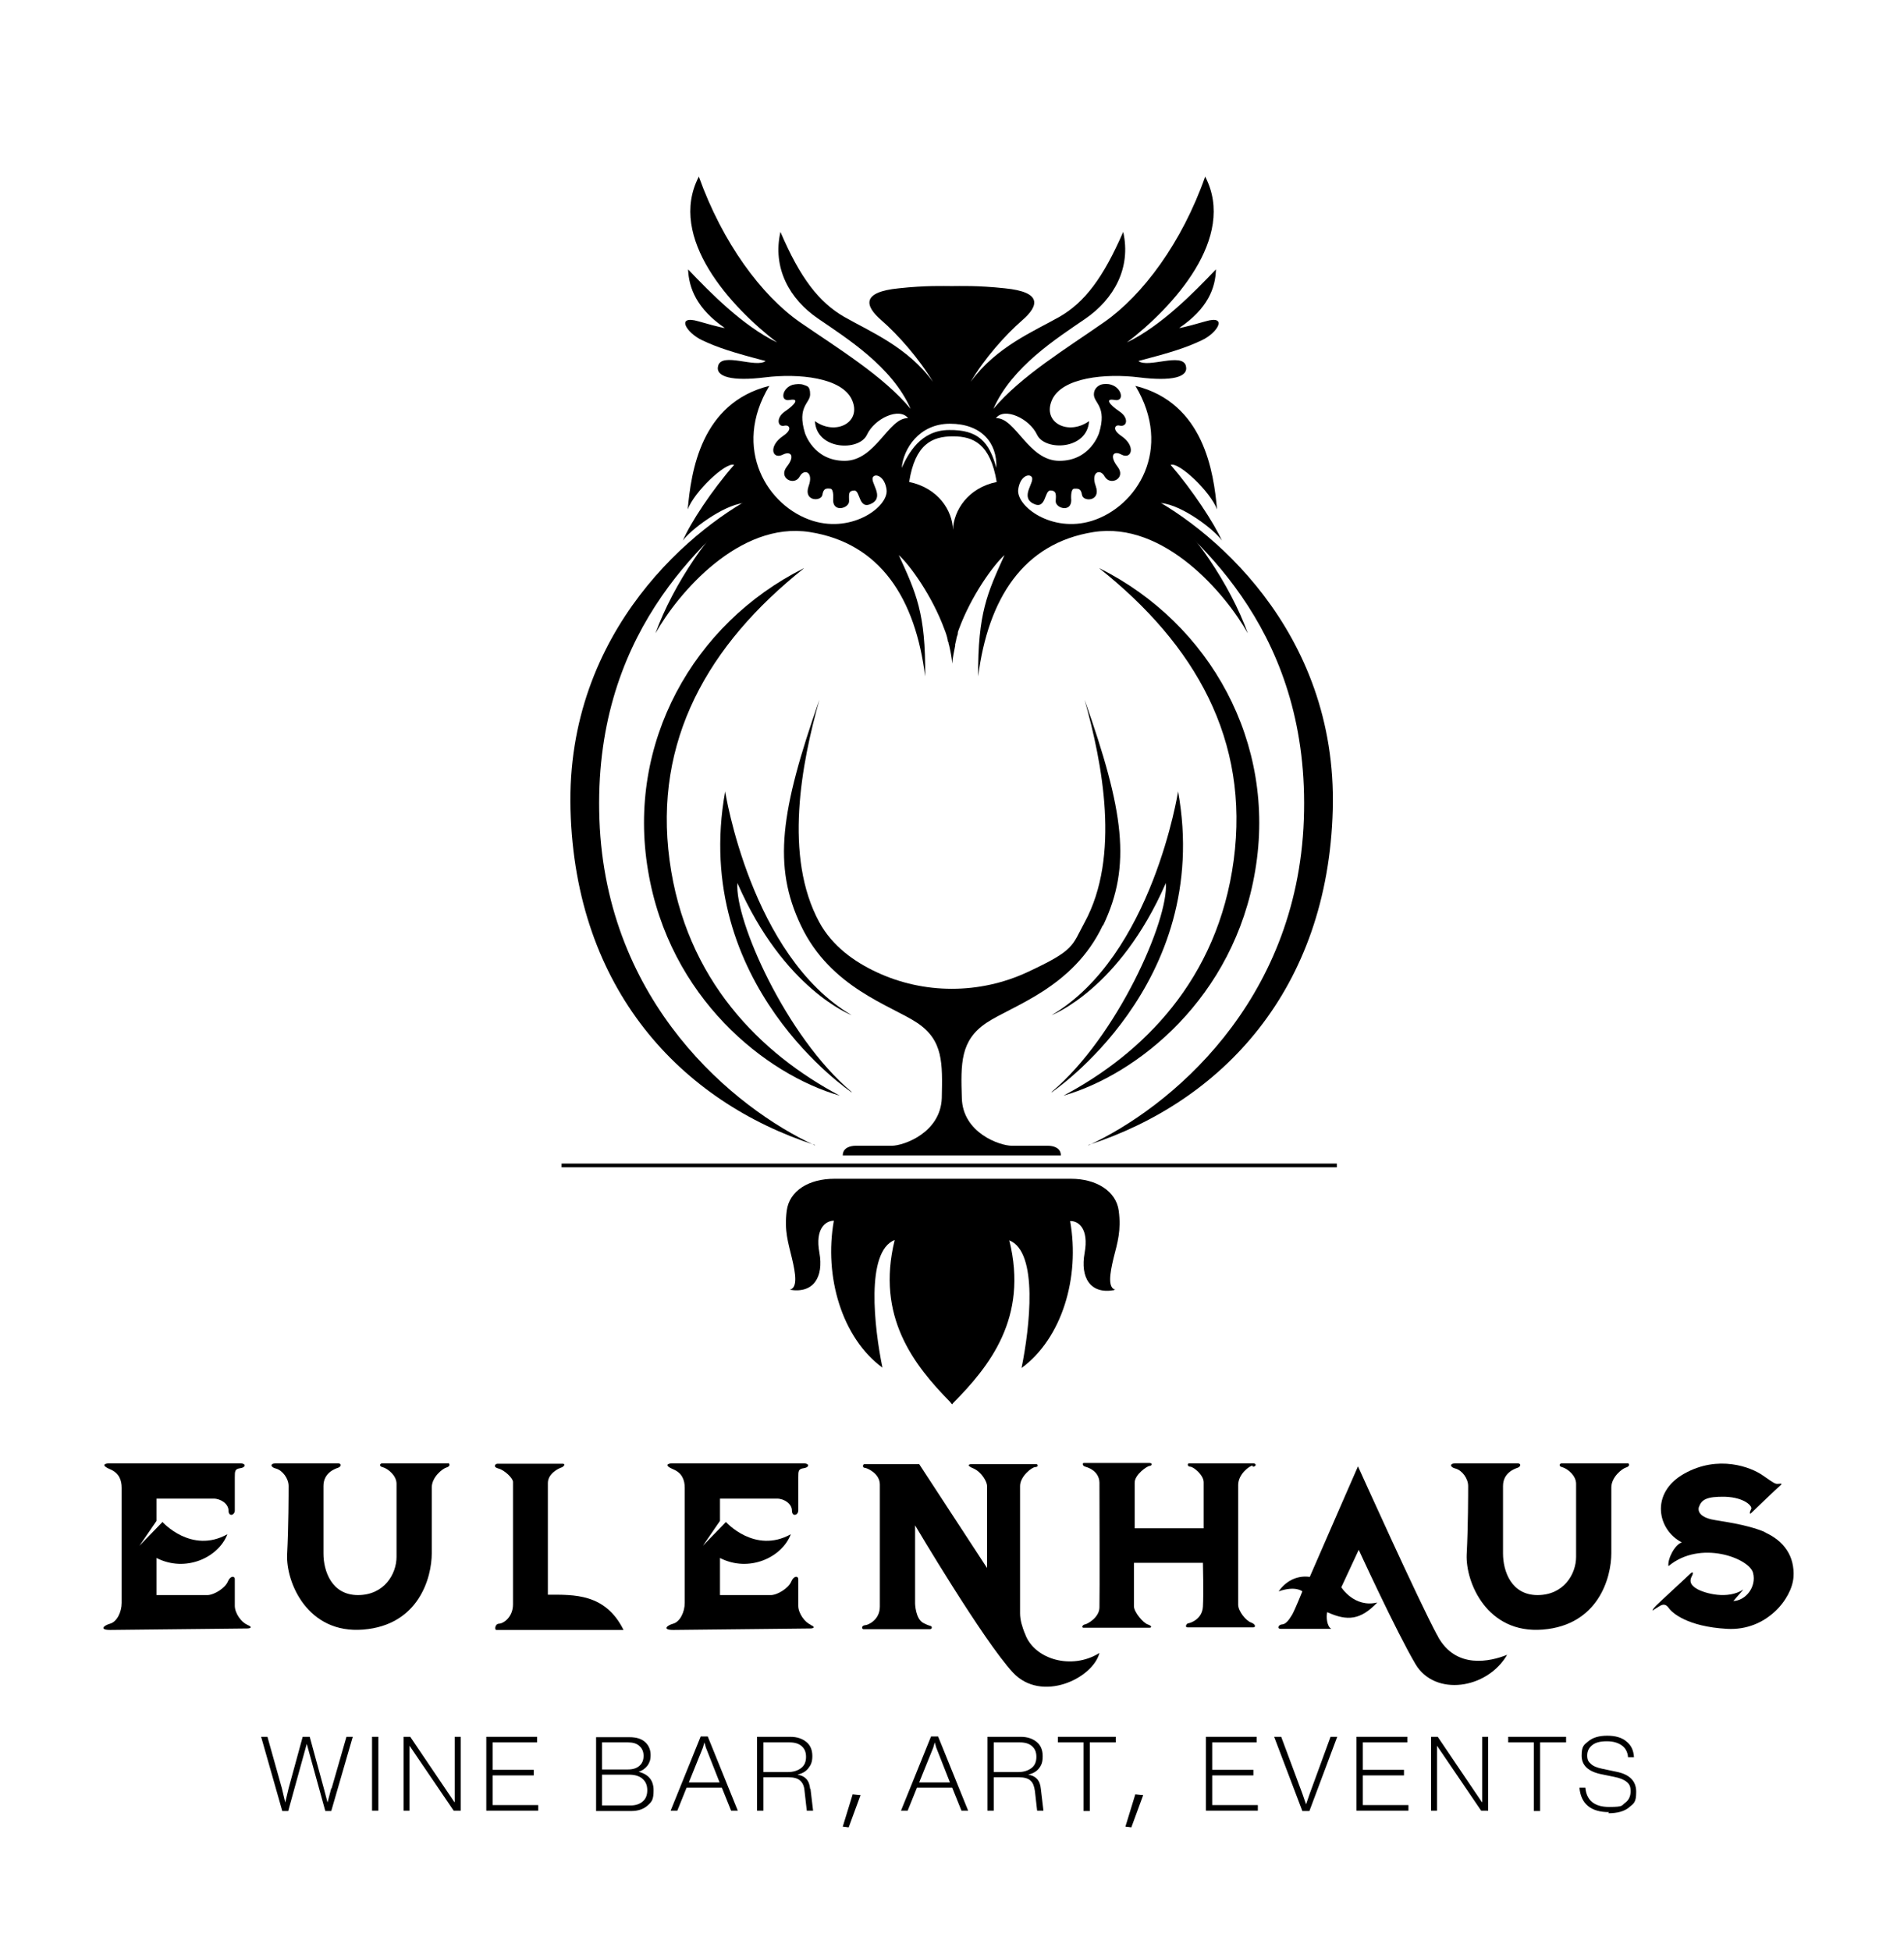 <?xml version="1.0" encoding="UTF-8"?>
<svg id="Ebene_1" data-name="Ebene 1" xmlns="http://www.w3.org/2000/svg" version="1.1" viewBox="0 0 513.3 525.9">
  <defs>
    <style>
      .cls-1 {
        fill: #000;
        stroke-width: 0px;
      }

      .cls-2 {
        display: none;
      }
    </style>
  </defs>
  <g id="Layer_1" data-name="Layer 1" class="cls-2">
    <g>
      <g>
        <path class="cls-1" d="M229.6,294.4s-43.5-29-34.1-81.1c0,0,6.9,44.3,34.1,60.3,0,0-18.3-6.9-30.8-35.6-.8,9.9,13.1,41.4,30.8,56.3h0Z"/>
        <path class="cls-1" d="M216.6,153.2c-29.7,14.9-47.7,47-41.9,81.4,5.7,34.4,31.8,55,51.7,60.7-21.3-11.3-41.6-31.2-45.9-63.5-4.3-32.1,10.3-58,36.2-78.6h0Z"/>
        <path class="cls-1" d="M219.7,308.6c-36.1-11.7-64.6-41.9-65.9-90.4-1.3-48.5,33.8-77,52-85.7-17,13.8-46,38.9-44.2,88.4s36.4,77.8,58.1,87.8h0Z"/>
        <path class="cls-1" d="M297.3,249.4c-8,16.9-24.4,21.6-31.4,26.3s-6.9,10.9-6.6,20.2c.2,9.4,10.2,12.9,13.5,12.9h9.7c1.4,0,3.5.5,3.5,2.6h-58.8c0-2.1,2.1-2.6,3.5-2.6h9.7c3.2,0,13.2-3.5,13.5-12.9.2-9.4.4-15.5-6.6-20.2s-23.4-9.4-31.4-26.3c-7.6-16-5.5-30.8,5-60.8-4.8,17.1-9.7,42.2,0,60,3.5,6.4,9.4,10.6,15.4,13.4,12.8,6,27.8,6,40.7,0s11.9-7,15.4-13.4c9.7-17.8,4.8-42.9,0-60,10.6,30,12.7,44.7,5,60.8h0Z"/>
        <path class="cls-1" d="M313.1,135.6c5.6.5,14.5,7.3,16.3,10.1-2-4.6-8-13.7-13.8-20.4,2.2-.9,10.8,7.3,12.5,12-.9-10-3.5-28.7-22-33.3,10.2,17,.5,32.6-11.8,36.4-10.8,3.3-20.4-4-19.8-8.5.5-3.6,2.9-4.3,3.6-3.4,1.1,1.3-3.2,5.3.4,7.2s3-3.6,4.7-3.5c1.7,0,1.5,1.3,1.4,2.9,0,1.9,4.2,3.1,4.2-.3,0,0-.3-3,.8-3.1,1.1,0,1.8-.1,2.1,1.7.3,1.9,5.2,1.8,3.7-2.4-1.4-3.8,1.2-4.8,2.4-2.6,1.5,2.7,5.9.5,3.5-2.6s-1-4.4,1-3.3c2.8,1.5,4-2.3,0-5-2.8-1.9-1.5-3.1-.5-2.8,2.1.5,2.6-2.1,0-3.8-2.8-1.9-4-3.6-1.3-3.1s2-3.2-.9-4.1c-.9-.3-2-.3-2.9,0-.9.4-1.8,1.2-1.8,2.6,0,2.4,3.6,3.2,1.4,10.4,0,0-2.3,7.5-10.7,7.5s-11.8-11.7-17.1-11.5c2.2-3,9,0,11.1,4.5,2.1,4.4,13.5,4.1,14-3.7-5.6,4-12.7.4-10-5.7s14.5-7.2,23.4-6.1,13.5,0,12.7-3.1c-1-3.7-10.2.7-12.8-1.3,8.8-2.3,12.9-3.6,17.1-5.6,4.3-2,7.1-6.9,1-5.1-6.2,1.8-7.1,1.8-7.1,1.8,7.7-5.2,9.8-10.8,9.9-15.8-5.9,6.2-14.7,15.2-24,19.7,12.3-9.4,29.7-28.2,21.1-44.7-6.3,17.9-16.9,32-27.2,39.2-10.3,7.2-22.4,14.5-29.9,23.4,5-11.4,17.1-19,24.8-24.3,7.7-5.3,12.4-13.7,10.2-23.4-5.4,12.4-10.4,19-17.2,22.9-6.9,3.9-17.1,8.1-23.9,17.5,3.6-6.2,9.4-12.7,13.9-16.6s5.4-7.6-4.7-8.6c-7.4-.8-12.2-.6-14.3-.6s-7-.2-14.3.6c-10.1,1-9.2,4.7-4.7,8.6s10.3,10.5,13.9,16.6c-6.8-9.4-17.1-13.6-23.9-17.5-6.8-3.9-11.9-10.5-17.2-22.9-2.2,9.7,2.4,18.1,10.2,23.4,7.7,5.3,19.9,12.9,24.9,24.3-7.4-8.9-19.6-16.3-29.9-23.4-10.3-7.2-20.8-21.3-27.2-39.2-8.6,16.5,8.8,35.3,21.1,44.7-9.3-4.5-18.1-13.5-24-19.7.2,5,2.3,10.6,9.9,15.8,0,0-.9,0-7.1-1.8-6.2-1.8-3.3,3.1,1,5.1,4.2,2,8.3,3.3,17.1,5.6-2.6,2-11.8-2.5-12.8,1.3-.8,3,3.8,4.2,12.7,3.1s20.7,0,23.4,6.1-4.5,9.7-10,5.7c.4,7.8,11.9,8.2,14,3.7s8.8-7.5,11.1-4.5c-5.3-.2-8.7,11.5-17.1,11.5s-10.7-7.5-10.7-7.5c-2.2-7.2,1.4-8,1.4-10.4s-.9-2.2-1.8-2.6c-.8-.3-2-.2-2.9,0-2.9.9-3.5,4.6-.8,4.1s1.5,1.2-1.3,3.1c-2.5,1.7-2,4.4,0,3.8,1-.2,2.3.9-.5,2.8-4.1,2.8-2.9,6.5,0,5,2-1,3.4.3,1,3.3-2.4,3.1,2.1,5.3,3.5,2.6,1.2-2.2,3.8-1.2,2.4,2.6-1.5,4.2,3.4,4.2,3.7,2.4s1-1.8,2.1-1.7c1.1,0,.8,3.1.8,3.1,0,3.4,4.3,2.2,4.3.3s-.3-2.8,1.4-2.9c1.7,0,1.1,5.4,4.7,3.5s-.7-5.9.4-7.2c.7-.9,3.1-.1,3.6,3.4.7,4.5-9,11.8-19.8,8.5-12.3-3.8-22-19.5-11.8-36.4-18.5,4.6-21.1,23.2-22,33.3,1.7-4.7,10.3-12.9,12.5-12-5.9,6.7-11.9,15.8-13.8,20.4,1.8-2.7,10.7-9.5,16.3-10.1-8.6,6.8-18.9,21.8-23.7,35.1,6-10.7,22.6-30.3,41.6-27.3,19.1,3,28.5,18,31.1,38.9.2-17.1-2.5-22.6-7.1-32.7,3,2.7,9,11,12.3,20,.4,1,.7,1.9.9,2.9,0,.2,0,.4.2.6,0,.3.1.6.2.9h0c.4,1.8.7,3.4.8,4.8v1.4-1.3c.1-1.5.5-3.3.8-4.9h0v-.2c0-.2,0-.3.1-.5,0-.3.2-.7.2-1,.1-.5.2-.9.4-1.4v-.2h0c0-.4.2-.8.3-1.1,3.3-9,9.3-17.3,12.3-20-4.6,10.2-7.2,15.6-7.1,32.7,2.7-20.9,12.1-35.9,31.1-38.9s35.6,16.6,41.6,27.3c-4.8-13.3-15.1-28.3-23.7-35.1h.4ZM256.1,114.2c8.4,0,12.8,5.1,12.5,11.9-1.9-7-4.9-10.3-12.7-10.2-7.8,0-11.1,6.5-12.8,10.2.4-5,4.6-11.9,13-11.9ZM256.9,142.8c-.1-5.2-4-11.3-11.8-12.9,1.6-10.2,6.2-12.3,11.8-12.3s10.1,2.1,11.8,12.3c-7.8,1.6-11.6,7.7-11.8,12.9Z"/>
        <path class="cls-1" d="M283.5,294.4s43.5-29,34.1-81.1c0,0-6.9,44.3-34.1,60.3,0,0,18.3-6.9,30.8-35.6.8,9.9-13.1,41.4-30.8,56.3h0Z"/>
        <path class="cls-1" d="M296.5,153.2c29.7,14.9,47.7,47,41.9,81.4-5.7,34.4-31.8,55-51.7,60.7,21.3-11.3,41.6-31.2,45.9-63.5s-10.3-58-36.2-78.6h.1Z"/>
        <path class="cls-1" d="M293.4,308.6c36.1-11.7,64.6-41.9,65.9-90.4s-33.7-77-52-85.7c17,13.8,46,38.9,44.2,88.4s-36.4,77.8-58.1,87.8h0Z"/>
        <path class="cls-1" d="M300.4,347.7c-6.5,1.2-9.2-3.4-8-10s-1.7-8.7-3.9-8.6c2.7,15.2-2.2,31.6-13.1,39.6,2.2-10.8,4.6-31.3-3.3-34.4,5.2,20.9-5.4,34-15.2,43.9h0l-.2.3-.2-.2-.4-.5c-9.7-9.9-20-22.9-14.9-43.6-7.9,3.1-5.5,23.7-3.3,34.4-10.9-8-15.8-24.5-13.1-39.6-2.2,0-5.1,2.1-3.9,8.6,1.2,6.6-1.6,11.1-8,10,2.2-.5,1.6-4.3.6-8.5s-2.1-7.4-1.4-12.8c.7-5.4,6-8.6,12.8-8.6h63.9c6.7,0,12.1,3.3,12.8,8.6.7,5.3-.3,8.5-1.4,12.8-1,4.2-1.6,8,.5,8.5h-.3Z"/>
        <rect class="cls-1" x="151.4" y="313.6" width="209" height="1"/>
      </g>
      <g>
        <g>
          <path class="cls-1" d="M89.4,482l4-13.9h1.7l-5.8,20h-1.6l-5-18.1-5,18.1h-1.6l-5.7-20h1.7l3.9,13.9.9,3.8.9-3.8,3.8-13.9h1.9l3.8,13.9,1,3.8,1-3.8h0Z"/>
          <path class="cls-1" d="M102,488h-1.7v-19.9h1.7v19.9Z"/>
          <path class="cls-1" d="M122.6,485.7v-17.6h1.6v19.9h-1.9l-11.9-17.5v17.5h-1.6v-19.9h1.8l11.9,17.6h0Z"/>
          <path class="cls-1" d="M132.8,478.4v8.1h12.3v1.5h-14v-19.9h13.7v1.5h-12v7.4h11.1v1.5h-11.1Z"/>
          <path class="cls-1" d="M172.1,477.5c2.8.7,4.1,2.4,4.1,5s-.5,3.1-1.6,4.1-2.6,1.5-4.4,1.5h-9.5v-19.9h9c1.8,0,3.2.4,4.2,1.3s1.5,2.1,1.5,3.5-.3,2-.8,2.8c-.6.8-1.4,1.4-2.4,1.7h-.1ZM169.4,469.6h-7.1v7.3h6.9c1.4,0,2.4-.3,3.2-1s1.1-1.6,1.1-2.7-.4-2-1.1-2.6c-.7-.7-1.8-1-3.1-1h.1ZM162.3,486.6h7.7c1.4,0,2.5-.4,3.3-1.1s1.2-1.7,1.2-3-.4-2.3-1.3-3.1c-.8-.7-2-1.1-3.6-1.1h-7.3v8.2h0Z"/>
          <path class="cls-1" d="M199,488h-1.9l-2.5-6.2h-9.5l-2.5,6.2h-1.8l8.1-20h1.9l8.1,20h0ZM189.5,471l-3.8,9.4h8.3l-3.7-9.4-.4-1.4-.4,1.4h0Z"/>
          <path class="cls-1" d="M218.5,482.1l.7,5.9h-1.7l-.6-5.3c-.1-1.3-.5-2.2-1.2-2.8-.6-.6-1.7-.9-3.2-.9h-6.7v9h-1.7v-19.9h9c1.8,0,3.2.5,4.3,1.4s1.6,2.2,1.6,3.8-.4,2.4-1.1,3.3c-.7.9-1.7,1.4-2.9,1.7,2,.3,3.2,1.5,3.4,3.8h0ZM205.8,477.6h6.6c1.5,0,2.7-.4,3.6-1.1.9-.7,1.3-1.7,1.3-3s-.4-2.2-1.2-2.9c-.8-.7-1.9-1-3.3-1h-7v8h0Z"/>
          <path class="cls-1" d="M261.1,488h-1.9l-2.5-6.2h-9.5l-2.5,6.2h-1.8l8.1-20h1.9l8.1,20h.1ZM251.6,471l-3.8,9.4h8.3l-3.7-9.4-.4-1.4-.4,1.4h0Z"/>
          <path class="cls-1" d="M280.6,482.1l.7,5.9h-1.7l-.6-5.3c-.2-1.3-.5-2.2-1.2-2.8-.6-.6-1.7-.9-3.2-.9h-6.7v9h-1.7v-19.9h9c1.8,0,3.2.5,4.3,1.4,1.1.9,1.6,2.2,1.6,3.8s-.3,2.4-1,3.3-1.7,1.4-2.9,1.7c2,.3,3.2,1.5,3.4,3.8h0ZM267.9,477.6h6.6c1.5,0,2.7-.4,3.6-1.1s1.3-1.7,1.3-3-.4-2.2-1.2-2.9c-.8-.7-1.9-1-3.3-1h-7v8Z"/>
          <path class="cls-1" d="M285.2,468.1h15.6v1.5h-7v18.5h-1.7v-18.5h-6.9v-1.5Z"/>
          <path class="cls-1" d="M326.8,478.4v8.1h12.3v1.5h-14v-19.9h13.7v1.5h-12v7.4h11.1v1.5h-11.1Z"/>
          <path class="cls-1" d="M353.1,483.4l5.6-15.3h1.8l-7.5,20h-1.9l-7.6-20h1.9l5.7,15.3,1,2.9,1-2.9Z"/>
          <path class="cls-1" d="M367.4,478.4v8.1h12.3v1.5h-14v-19.9h13.7v1.5h-12v7.4h11.1v1.5h-11.1Z"/>
          <path class="cls-1" d="M399.6,485.7v-17.6h1.6v19.9h-1.9l-11.9-17.5v17.5h-1.6v-19.9h1.8l11.9,17.6h.1Z"/>
          <path class="cls-1" d="M406.6,468.1h15.6v1.5h-7v18.5h-1.7v-18.5h-6.9v-1.5Z"/>
          <path class="cls-1" d="M433.8,488.4c-4.9,0-7.6-2.2-8-6.6h1.6c.3,3.4,2.4,5.2,6.4,5.2s3.3-.4,4.3-1.1,1.5-1.8,1.5-3.1-.3-1.9-1-2.5-1.8-1.1-3.4-1.4l-3.4-.7c-3.6-.7-5.4-2.4-5.4-5s.6-2.9,1.8-3.9c1.2-1,2.9-1.5,5.1-1.5s3.9.5,5.1,1.5c1.3,1,2,2.4,2.1,4.3h-1.6c-.1-1.4-.7-2.5-1.7-3.2s-2.3-1.1-4-1.1-3,.3-3.9,1-1.4,1.6-1.4,2.8.3,1.7,1,2.3c.6.6,1.6,1,3,1.3l3.8.8c3.6.7,5.4,2.5,5.4,5.4s-.6,3.1-1.9,4.2-3.2,1.6-5.6,1.6l.2-.3Z"/>
        </g>
        <path class="cls-1" d="M229.9,483.6l2.1.2-3.2,8.7-1.6-.2,2.7-8.8h0Z"/>
        <path class="cls-1" d="M306.1,483.6l2.1.2-3.2,8.7-1.6-.2,2.7-8.8h0Z"/>
      </g>
      <g>
        <path class="cls-1" d="M66.7,437.9c-1.6-.6-3.4-3.1-3.4-5.1v-7.2c0-.9-1.2-1-1.9.7s-3.7,3.6-5.5,3.6h-13.7v-10c7.8,4,16.7-.1,19.1-6.4-9.7,5.4-17.5-3.3-17.5-3.3l-6.2,6.4,4.6-6.7v-6h15.4c1.9,0,4,1.4,4,3.2s1.7,1.3,1.7,0v-8.9c0-1.7,0-2.3,1.5-2.5,1.5-.2,1.6-1.3,0-1.3H29.5c-1.5,0-2.2.6.2,1.6s3.1,2.9,3.1,5v31c0,2.5-1.3,5.1-3.1,5.6-1.8.5-3,1.7,0,1.7,0,0,35.9-.4,36.9-.4s1.6-.4,0-1h0Z"/>
        <path class="cls-1" d="M218.6,437.9c-1.6-.6-3.4-3.1-3.4-5.1v-7.2c0-.9-1.2-1-1.9.7s-3.7,3.6-5.5,3.6h-13.7v-10c7.8,4,16.7-.1,19.1-6.4-9.7,5.4-17.5-3.3-17.5-3.3l-6.2,6.4,4.6-6.7v-6h15.4c1.9,0,4,1.4,4,3.2s1.7,1.3,1.7,0v-8.9c0-1.7,0-2.3,1.5-2.5s1.6-1.3,0-1.3h-35.4c-1.5,0-2.2.6.2,1.6s3.1,2.9,3.1,5v31c0,2.5-1.3,5.1-3.1,5.6s-3,1.7,0,1.7c0,0,35.9-.4,36.9-.4s1.6-.4,0-1h.2Z"/>
        <path class="cls-1" d="M120.8,394.4h-17.7c-.9,0-.8.9,0,1,1.7.5,3.8,2.4,3.8,4.5v19.7c0,4.6-3.3,10.3-10.4,10.3s-9.3-6.5-9.3-11.2v-18.2c0-3.5,3-4.6,3.9-4.9s1.1-1.2,0-1.2h-16.7c-1.8,0-1.4,1.1,0,1.4,1.8.5,3.4,2.7,3.4,4.7s0,10.9-.4,18.5c-.3,7.5,5.5,21.4,20.5,20.2,15-1.2,18.5-14,18.5-20.6v-17.7c0-2.8,2.9-5.1,4-5.4s.9-1.2.2-1.2h.2Z"/>
        <path class="cls-1" d="M438.8,394.4h-17.7c-.9,0-.8.9,0,1,1.7.5,3.8,2.4,3.8,4.5v19.7c0,4.6-3.3,10.3-10.4,10.3s-9.3-6.5-9.3-11.2v-18.2c0-3.5,3-4.6,3.9-4.9s1.1-1.2,0-1.2h-16.7c-1.8,0-1.4,1.1,0,1.4,1.8.5,3.4,2.7,3.4,4.7s0,10.9-.4,18.5c-.3,7.5,5.5,21.4,20.5,20.2,15-1.2,18.5-14,18.5-20.6v-17.7c0-2.8,2.9-5.1,4-5.4s.9-1.2.2-1.2h.2Z"/>
        <path class="cls-1" d="M147.7,429.9v-30.2c0-2.6,3-4,3.7-4.2.7-.3,1.1-1,.3-1h-17.6c-.6,0-1.3.9.3,1.3s3.9,2.6,3.9,3.6v33c0,3.3-2.4,5.1-3.7,5.2-1.2,0-1.3,1.7-.8,1.7h34.3c-4.9-9.9-13.4-9.5-20.4-9.5h0Z"/>
        <path class="cls-1" d="M276.3,440.3c-.7-1.8-1.3-3.6-1.3-5.5v-34.3c0-2.6,3.2-5.1,4.1-5.1s.8-.8.2-.8h-17.3c-.7,0-1.7.3.5,1.2,2.2,1,3.6,3.6,3.6,4.7v22.1l-18.3-28h-14.7c-.6,0-.6,1,0,1s4.1,1.5,4.1,4.5v32.9c0,3.7-3.3,5-3.9,5-1.2.1-1,1.1-.5,1.1h17.9c.6,0,.7-.8.1-.9-.8-.2-1.9-.8-1.9-.8-2.1-1.1-2.2-5.2-2.2-5.2v-21.1s18.4,31.1,26.4,39.7c7.7,8.2,21.5,1.6,23.3-5.3-7.5,4.7-17.5,1.7-20-5v-.2Z"/>
        <path class="cls-1" d="M337.8,395.3c.8,0,1.1-.9,0-.9h-17.2c-.6,0-.5.9.3.9s3.6,2.2,3.6,4.2v12.4h-18.6v-12.3c0-2.2,3.4-4.5,4-4.5s.9-.8,0-.8h-17.7c-.5,0-.4.8.4,1,2.8.8,3.8,2.7,3.8,4.3s.1,30.8,0,33.6c0,2.7-3.2,4.5-3.9,4.6-.7.1-1,.9-.4.9h17.8c.6,0,.7-.5-.5-.9s-3.7-3.3-3.7-4.9v-11.7h18.6s.2,8.4,0,11.8-3.3,4.4-3.9,4.5c-.6,0-1,1.1-.3,1.1h17.8c.6,0,.7-.8-.6-1.3-1.3-.4-3.5-3-3.5-4.8v-32.3c0-2.9,3.1-5.2,3.9-5.2v.3Z"/>
        <path class="cls-1" d="M387.5,440.8c-4.9-9-21.4-45.6-21.4-45.6,0,0-8.1,18.5-13,29.8-2.7-.4-6,.5-8.4,3.9,4.6-1.6,6.4,0,6.4,0,0,0-1.8,4.5-2.7,6.2-1,1.7-1.8,2.6-2.7,2.7-1,0-1.6,1.2-.4,1.2h13.6c-1.2-.7-1.4-3.2-1.1-4.5,5.5,2.5,9,2.1,13.5-2.6-6.2,1.5-9.7-4.1-9.7-4.1l4.7-10.1s10.1,22,15.3,30.8c5.2,8.8,19.3,6.8,24.7-2.5-4.5,1.8-13.8,4-18.7-5v-.2Z"/>
        <path class="cls-1" d="M476,413c-5.3-2.3-12.4-3-14.6-3.5-4.3-1-3.4-3.3-3.4-3.3.7-2,2-2.9,7.1-2.8,5.3.2,7.4,2.6,7,3.3-.4.7-.6,1.7.1,1s7.1-6.8,7.7-7.3.5-.6-.4-.5-1,0-4.2-2.2c-3.2-2.3-12.1-5.7-21.3-.5-9.2,5.2-7.2,15.1-.6,18.5-1.9.6-3.9,4.5-3.6,6.4,8.6-7.2,21.8-2.1,22.8,1.8,1,3.8-2,7.5-5.3,7.6l2.7-3.1c-4.3,2.8-10.4,1-12.4-.1s-2.1-2.2-1.6-3.3c.6-1,.5-1.7-.4-.8s-8.2,7.6-9.1,8.5-1.2,1.5-.9,1.3c.4-.3.7-.4,1.6-1s1.8-.9,2.7.4c.9,1.3,5,5,15.7,5.6s17.5-8.2,17.9-13.9c.4-5.7-2.6-9.9-7.9-12.2h.4Z"/>
      </g>
    </g>
  </g>
  <g id="Layer_1_Kopie" data-name="Layer 1 Kopie">
    <g>
      <g>
        <path class="cls-1" d="M229.6,294.4s-43.5-29-34.1-81.1c0,0,6.9,44.3,34.1,60.3,0,0-18.3-6.9-30.8-35.6-.8,9.9,13.1,41.4,30.8,56.3h0Z"/>
        <path class="cls-1" d="M216.6,153.2c-29.7,14.9-47.7,47-41.9,81.4,5.7,34.4,31.8,55,51.7,60.7-21.3-11.3-41.6-31.2-45.9-63.5-4.3-32.1,10.3-58,36.2-78.6h0Z"/>
        <path class="cls-1" d="M219.7,308.6c-36.1-11.7-64.6-41.9-65.9-90.4-1.3-48.5,33.8-77,52-85.7-17,13.8-46,38.9-44.2,88.4s36.4,77.8,58.1,87.8h0Z"/>
        <path class="cls-1" d="M297.3,249.4c-8,16.9-24.4,21.6-31.4,26.3s-6.9,10.9-6.6,20.2c.2,9.4,10.2,12.9,13.5,12.9h9.7c1.4,0,3.5.5,3.5,2.6h-58.8c0-2.1,2.1-2.6,3.5-2.6h9.7c3.2,0,13.2-3.5,13.5-12.9.2-9.4.4-15.5-6.6-20.2s-23.4-9.4-31.4-26.3c-7.6-16-5.5-30.8,5-60.8-4.8,17.1-9.7,42.2,0,60,3.5,6.4,9.4,10.6,15.4,13.4,12.8,6,27.8,6,40.7,0s11.9-7,15.4-13.4c9.7-17.8,4.8-42.9,0-60,10.6,30,12.7,44.7,5,60.8h0Z"/>
        <path class="cls-1" d="M313.1,135.6c5.6.5,14.5,7.3,16.3,10.1-2-4.6-8-13.7-13.8-20.4,2.2-.9,10.8,7.3,12.5,12-.9-10-3.5-28.7-22-33.3,10.2,17,.5,32.6-11.8,36.4-10.8,3.3-20.4-4-19.8-8.5.5-3.6,2.9-4.3,3.6-3.4,1.1,1.3-3.2,5.3.4,7.2s3-3.6,4.7-3.5c1.7,0,1.5,1.3,1.4,2.9,0,1.9,4.2,3.1,4.2-.3,0,0-.3-3,.8-3.1,1.1,0,1.8-.1,2.1,1.7.3,1.9,5.2,1.8,3.7-2.4-1.4-3.8,1.2-4.8,2.4-2.6,1.5,2.7,5.9.5,3.5-2.6s-1-4.4,1-3.3c2.8,1.5,4-2.3,0-5-2.8-1.9-1.5-3.1-.5-2.8,2.1.5,2.6-2.1,0-3.8-2.8-1.9-4-3.6-1.3-3.1s2-3.2-.9-4.1c-.9-.3-2-.3-2.9,0-.9.4-1.8,1.2-1.8,2.6,0,2.4,3.6,3.2,1.4,10.4,0,0-2.3,7.5-10.7,7.5s-11.8-11.7-17.1-11.5c2.2-3,9,0,11.1,4.5,2.1,4.4,13.5,4.1,14-3.7-5.6,4-12.7.4-10-5.7s14.5-7.2,23.4-6.1,13.5,0,12.7-3.1c-1-3.7-10.2.7-12.8-1.3,8.8-2.3,12.9-3.6,17.1-5.6,4.3-2,7.1-6.9,1-5.1-6.2,1.8-7.1,1.8-7.1,1.8,7.7-5.2,9.8-10.8,9.9-15.8-5.9,6.2-14.7,15.2-24,19.7,12.3-9.4,29.7-28.2,21.1-44.7-6.3,17.9-16.9,32-27.2,39.2-10.3,7.2-22.4,14.5-29.9,23.4,5-11.4,17.1-19,24.8-24.3,7.7-5.3,12.4-13.7,10.2-23.4-5.4,12.4-10.4,19-17.2,22.9-6.9,3.9-17.1,8.1-23.9,17.5,3.6-6.2,9.4-12.7,13.9-16.6s5.4-7.6-4.7-8.6c-7.4-.8-12.2-.6-14.3-.6s-7-.2-14.3.6c-10.1,1-9.2,4.7-4.7,8.6s10.3,10.5,13.9,16.6c-6.8-9.4-17.1-13.6-23.9-17.5-6.8-3.9-11.9-10.5-17.2-22.9-2.2,9.7,2.4,18.1,10.2,23.4,7.7,5.3,19.9,12.9,24.9,24.3-7.4-8.9-19.6-16.3-29.9-23.4-10.3-7.2-20.8-21.3-27.2-39.2-8.6,16.5,8.8,35.3,21.1,44.7-9.3-4.5-18.1-13.5-24-19.7.2,5,2.3,10.6,9.9,15.8,0,0-.9,0-7.1-1.8-6.2-1.8-3.3,3.1,1,5.1,4.2,2,8.3,3.3,17.1,5.6-2.6,2-11.8-2.5-12.8,1.3-.8,3,3.8,4.2,12.7,3.1s20.7,0,23.4,6.1-4.5,9.7-10,5.7c.4,7.8,11.9,8.2,14,3.7s8.8-7.5,11.1-4.5c-5.3-.2-8.7,11.5-17.1,11.5s-10.7-7.5-10.7-7.5c-2.2-7.2,1.4-8,1.4-10.4s-.9-2.2-1.8-2.6c-.8-.3-2-.2-2.9,0-2.9.9-3.5,4.6-.8,4.1s1.5,1.2-1.3,3.1c-2.5,1.7-2,4.4,0,3.8,1-.2,2.3.9-.5,2.8-4.1,2.8-2.9,6.5,0,5,2-1,3.4.3,1,3.3-2.4,3.1,2.1,5.3,3.5,2.6,1.2-2.2,3.8-1.2,2.4,2.6-1.5,4.2,3.4,4.2,3.7,2.4s1-1.8,2.1-1.7c1.1,0,.8,3.1.8,3.1,0,3.4,4.3,2.2,4.3.3s-.3-2.8,1.4-2.9c1.7,0,1.1,5.4,4.7,3.5s-.7-5.9.4-7.2c.7-.9,3.1-.1,3.6,3.4.7,4.5-9,11.8-19.8,8.5-12.3-3.8-22-19.5-11.8-36.4-18.5,4.6-21.1,23.2-22,33.3,1.7-4.7,10.3-12.9,12.5-12-5.9,6.7-11.9,15.8-13.8,20.4,1.8-2.7,10.7-9.5,16.3-10.1-8.6,6.8-18.9,21.8-23.7,35.1,6-10.7,22.6-30.3,41.6-27.3,19.1,3,28.5,18,31.1,38.9.2-17.1-2.5-22.6-7.1-32.7,3,2.7,9,11,12.3,20,.4,1,.7,1.9.9,2.9,0,.2,0,.4.2.6,0,.3.1.6.2.9h0c.4,1.8.7,3.4.8,4.8v1.4-1.3c.1-1.5.5-3.3.8-4.9h0v-.2c0-.2,0-.3.1-.5,0-.3.2-.7.2-1,.1-.5.2-.9.4-1.4v-.2h0c0-.4.2-.8.3-1.1,3.3-9,9.3-17.3,12.3-20-4.6,10.2-7.2,15.6-7.1,32.7,2.7-20.9,12.1-35.9,31.1-38.9s35.6,16.6,41.6,27.3c-4.8-13.3-15.1-28.3-23.7-35.1h.4ZM256.1,114.2c8.4,0,12.8,5.1,12.5,11.9-1.9-7-4.9-10.3-12.7-10.2-7.8,0-11.1,6.5-12.8,10.2.4-5,4.6-11.9,13-11.9ZM256.9,142.8c-.1-5.2-4-11.3-11.8-12.9,1.6-10.2,6.2-12.3,11.8-12.3s10.1,2.1,11.8,12.3c-7.8,1.6-11.6,7.7-11.8,12.9Z"/>
        <path class="cls-1" d="M283.5,294.4s43.5-29,34.1-81.1c0,0-6.9,44.3-34.1,60.3,0,0,18.3-6.9,30.8-35.6.8,9.9-13.1,41.4-30.8,56.3h0Z"/>
        <path class="cls-1" d="M296.5,153.2c29.7,14.9,47.7,47,41.9,81.4-5.7,34.4-31.8,55-51.7,60.7,21.3-11.3,41.6-31.2,45.9-63.5s-10.3-58-36.2-78.6h.1Z"/>
        <path class="cls-1" d="M293.4,308.6c36.1-11.7,64.6-41.9,65.9-90.4s-33.7-77-52-85.7c17,13.8,46,38.9,44.2,88.4s-36.4,77.8-58.1,87.8h0Z"/>
        <path class="cls-1" d="M300.4,347.7c-6.5,1.2-9.2-3.4-8-10s-1.7-8.7-3.9-8.6c2.7,15.2-2.2,31.6-13.1,39.6,2.2-10.8,4.6-31.3-3.3-34.4,5.2,20.9-5.4,34-15.2,43.9h0l-.2.3-.2-.2-.4-.5c-9.7-9.9-20-22.9-14.9-43.6-7.9,3.1-5.5,23.7-3.3,34.4-10.9-8-15.8-24.5-13.1-39.6-2.2,0-5.1,2.1-3.9,8.6,1.2,6.6-1.6,11.1-8,10,2.2-.5,1.6-4.3.6-8.5s-2.1-7.4-1.4-12.8c.7-5.4,6-8.6,12.8-8.6h63.9c6.7,0,12.1,3.3,12.8,8.6.7,5.3-.3,8.5-1.4,12.8-1,4.2-1.6,8,.5,8.5h-.3Z"/>
        <rect class="cls-1" x="151.4" y="313.6" width="209" height="1"/>
      </g>
      <g>
        <g>
          <path class="cls-1" d="M89.4,482l4-13.9h1.7l-5.8,20h-1.6l-5-18.1-5,18.1h-1.6l-5.7-20h1.7l3.9,13.9.9,3.8.9-3.8,3.8-13.9h1.9l3.8,13.9,1,3.8,1-3.8h0Z"/>
          <path class="cls-1" d="M102,488h-1.7v-19.9h1.7v19.9Z"/>
          <path class="cls-1" d="M122.6,485.7v-17.6h1.6v19.9h-1.9l-11.9-17.5v17.5h-1.6v-19.9h1.8l11.9,17.6h0Z"/>
          <path class="cls-1" d="M132.8,478.4v8.1h12.3v1.5h-14v-19.9h13.7v1.5h-12v7.4h11.1v1.5h-11.1Z"/>
          <path class="cls-1" d="M172.1,477.5c2.8.7,4.1,2.4,4.1,5s-.5,3.1-1.6,4.1-2.6,1.5-4.4,1.5h-9.5v-19.9h9c1.8,0,3.2.4,4.2,1.3s1.5,2.1,1.5,3.5-.3,2-.8,2.8c-.6.8-1.4,1.4-2.4,1.7h-.1ZM169.4,469.6h-7.1v7.3h6.9c1.4,0,2.4-.3,3.2-1s1.1-1.6,1.1-2.7-.4-2-1.1-2.6c-.7-.7-1.8-1-3.1-1h.1ZM162.3,486.6h7.7c1.4,0,2.5-.4,3.3-1.1s1.2-1.7,1.2-3-.4-2.3-1.3-3.1c-.8-.7-2-1.1-3.6-1.1h-7.3v8.2h0Z"/>
          <path class="cls-1" d="M199,488h-1.9l-2.5-6.2h-9.5l-2.5,6.2h-1.8l8.1-20h1.9l8.1,20h0ZM189.5,471l-3.8,9.4h8.3l-3.7-9.4-.4-1.4-.4,1.4h0Z"/>
          <path class="cls-1" d="M218.5,482.1l.7,5.9h-1.7l-.6-5.3c-.1-1.3-.5-2.2-1.2-2.8-.6-.6-1.7-.9-3.2-.9h-6.7v9h-1.7v-19.9h9c1.8,0,3.2.5,4.3,1.4s1.6,2.2,1.6,3.8-.4,2.4-1.1,3.3c-.7.9-1.7,1.4-2.9,1.7,2,.3,3.2,1.5,3.4,3.8h0ZM205.8,477.6h6.6c1.5,0,2.7-.4,3.6-1.1.9-.7,1.3-1.7,1.3-3s-.4-2.2-1.2-2.9c-.8-.7-1.9-1-3.3-1h-7v8h0Z"/>
          <path class="cls-1" d="M261.1,488h-1.9l-2.5-6.2h-9.5l-2.5,6.2h-1.8l8.1-20h1.9l8.1,20h.1ZM251.6,471l-3.8,9.4h8.3l-3.7-9.4-.4-1.4-.4,1.4h0Z"/>
          <path class="cls-1" d="M280.6,482.1l.7,5.9h-1.7l-.6-5.3c-.2-1.3-.5-2.2-1.2-2.8-.6-.6-1.7-.9-3.2-.9h-6.7v9h-1.7v-19.9h9c1.8,0,3.2.5,4.3,1.4,1.1.9,1.6,2.2,1.6,3.8s-.3,2.4-1,3.3-1.7,1.4-2.9,1.7c2,.3,3.2,1.5,3.4,3.8h0ZM267.9,477.6h6.6c1.5,0,2.7-.4,3.6-1.1s1.3-1.7,1.3-3-.4-2.2-1.2-2.9c-.8-.7-1.9-1-3.3-1h-7v8Z"/>
          <path class="cls-1" d="M285.2,468.1h15.6v1.5h-7v18.5h-1.7v-18.5h-6.9v-1.5Z"/>
          <path class="cls-1" d="M326.8,478.4v8.1h12.3v1.5h-14v-19.9h13.7v1.5h-12v7.4h11.1v1.5h-11.1Z"/>
          <path class="cls-1" d="M353.1,483.4l5.6-15.3h1.8l-7.5,20h-1.9l-7.6-20h1.9l5.7,15.3,1,2.9,1-2.9Z"/>
          <path class="cls-1" d="M367.4,478.4v8.1h12.3v1.5h-14v-19.9h13.7v1.5h-12v7.4h11.1v1.5h-11.1Z"/>
          <path class="cls-1" d="M399.6,485.7v-17.6h1.6v19.9h-1.9l-11.9-17.5v17.5h-1.6v-19.9h1.8l11.9,17.6h.1Z"/>
          <path class="cls-1" d="M406.6,468.1h15.6v1.5h-7v18.5h-1.7v-18.5h-6.9v-1.5Z"/>
          <path class="cls-1" d="M433.8,488.4c-4.9,0-7.6-2.2-8-6.6h1.6c.3,3.4,2.4,5.2,6.4,5.2s3.3-.4,4.3-1.1,1.5-1.8,1.5-3.1-.3-1.9-1-2.5-1.8-1.1-3.4-1.4l-3.4-.7c-3.6-.7-5.4-2.4-5.4-5s.6-2.9,1.8-3.9c1.2-1,2.9-1.5,5.1-1.5s3.9.5,5.1,1.5c1.3,1,2,2.4,2.1,4.3h-1.6c-.1-1.4-.7-2.5-1.7-3.2s-2.3-1.1-4-1.1-3,.3-3.9,1-1.4,1.6-1.4,2.8.3,1.7,1,2.3c.6.6,1.6,1,3,1.3l3.8.8c3.6.7,5.4,2.5,5.4,5.4s-.6,3.1-1.9,4.2-3.2,1.6-5.6,1.6l.2-.3Z"/>
        </g>
        <path class="cls-1" d="M229.9,483.6l2.1.2-3.2,8.7-1.6-.2,2.7-8.8h0Z"/>
        <path class="cls-1" d="M306.1,483.6l2.1.2-3.2,8.7-1.6-.2,2.7-8.8h0Z"/>
      </g>
      <g>
        <path class="cls-1" d="M66.7,437.9c-1.6-.6-3.4-3.1-3.4-5.1v-7.2c0-.9-1.2-1-1.9.7s-3.7,3.6-5.5,3.6h-13.7v-10c7.8,4,16.7-.1,19.1-6.4-9.7,5.4-17.5-3.3-17.5-3.3l-6.2,6.4,4.6-6.7v-6h15.4c1.9,0,4,1.4,4,3.2s1.7,1.3,1.7,0v-8.9c0-1.7,0-2.3,1.5-2.5,1.5-.2,1.6-1.3,0-1.3H29.5c-1.5,0-2.2.6.2,1.6s3.1,2.9,3.1,5v31c0,2.5-1.3,5.1-3.1,5.6-1.8.5-3,1.7,0,1.7,0,0,35.9-.4,36.9-.4s1.6-.4,0-1h0Z"/>
        <path class="cls-1" d="M218.6,437.9c-1.6-.6-3.4-3.1-3.4-5.1v-7.2c0-.9-1.2-1-1.9.7s-3.7,3.6-5.5,3.6h-13.7v-10c7.8,4,16.7-.1,19.1-6.4-9.7,5.4-17.5-3.3-17.5-3.3l-6.2,6.4,4.6-6.7v-6h15.4c1.9,0,4,1.4,4,3.2s1.7,1.3,1.7,0v-8.9c0-1.7,0-2.3,1.5-2.5s1.6-1.3,0-1.3h-35.4c-1.5,0-2.2.6.2,1.6s3.1,2.9,3.1,5v31c0,2.5-1.3,5.1-3.1,5.6s-3,1.7,0,1.7c0,0,35.9-.4,36.9-.4s1.6-.4,0-1h.2Z"/>
        <path class="cls-1" d="M120.8,394.4h-17.7c-.9,0-.8.9,0,1,1.7.5,3.8,2.4,3.8,4.5v19.7c0,4.6-3.3,10.3-10.4,10.3s-9.3-6.5-9.3-11.2v-18.2c0-3.5,3-4.6,3.9-4.9s1.1-1.2,0-1.2h-16.7c-1.8,0-1.4,1.1,0,1.4,1.8.5,3.4,2.7,3.4,4.7s0,10.9-.4,18.5c-.3,7.5,5.5,21.4,20.5,20.2,15-1.2,18.5-14,18.5-20.6v-17.7c0-2.8,2.9-5.1,4-5.4s.9-1.2.2-1.2h.2Z"/>
        <path class="cls-1" d="M438.8,394.4h-17.7c-.9,0-.8.9,0,1,1.7.5,3.8,2.4,3.8,4.5v19.7c0,4.6-3.3,10.3-10.4,10.3s-9.3-6.5-9.3-11.2v-18.2c0-3.5,3-4.6,3.9-4.9s1.1-1.2,0-1.2h-16.7c-1.8,0-1.4,1.1,0,1.4,1.8.5,3.4,2.7,3.4,4.7s0,10.9-.4,18.5c-.3,7.5,5.5,21.4,20.5,20.2,15-1.2,18.5-14,18.5-20.6v-17.7c0-2.8,2.9-5.1,4-5.4s.9-1.2.2-1.2h.2Z"/>
        <path class="cls-1" d="M147.7,429.9v-30.2c0-2.6,3-4,3.7-4.2.7-.3,1.1-1,.3-1h-17.6c-.6,0-1.3.9.3,1.3s3.9,2.6,3.9,3.6v33c0,3.3-2.4,5.1-3.7,5.2-1.2,0-1.3,1.7-.8,1.7h34.3c-4.9-9.9-13.4-9.5-20.4-9.5h0Z"/>
        <path class="cls-1" d="M276.3,440.3c-.7-1.8-1.3-3.6-1.3-5.5v-34.3c0-2.6,3.2-5.1,4.1-5.1s.8-.8.2-.8h-17.3c-.7,0-1.7.3.5,1.2,2.2,1,3.6,3.6,3.6,4.7v22.1l-18.3-28h-14.7c-.6,0-.6,1,0,1s4.1,1.5,4.1,4.5v32.9c0,3.7-3.3,5-3.9,5-1.2.1-1,1.1-.5,1.1h17.9c.6,0,.7-.8.1-.9-.8-.2-1.9-.8-1.9-.8-2.1-1.1-2.2-5.2-2.2-5.2v-21.1s18.4,31.1,26.4,39.7c7.7,8.2,21.5,1.6,23.3-5.3-7.5,4.7-17.5,1.7-20-5v-.2Z"/>
        <path class="cls-1" d="M337.8,395.3c.8,0,1.1-.9,0-.9h-17.2c-.6,0-.5.9.3.9s3.6,2.2,3.6,4.2v12.4h-18.6v-12.3c0-2.2,3.4-4.5,4-4.5s.9-.8,0-.8h-17.7c-.5,0-.4.8.4,1,2.8.8,3.8,2.7,3.8,4.3s.1,30.8,0,33.6c0,2.7-3.2,4.5-3.9,4.6-.7.1-1,.9-.4.9h17.8c.6,0,.7-.5-.5-.9s-3.7-3.3-3.7-4.9v-11.7h18.6s.2,8.4,0,11.8-3.3,4.4-3.9,4.5c-.6,0-1,1.1-.3,1.1h17.8c.6,0,.7-.8-.6-1.3-1.3-.4-3.5-3-3.5-4.8v-32.3c0-2.9,3.1-5.2,3.9-5.2v.3Z"/>
        <path class="cls-1" d="M387.5,440.8c-4.9-9-21.4-45.6-21.4-45.6,0,0-8.1,18.5-13,29.8-2.7-.4-6,.5-8.4,3.9,4.6-1.6,6.4,0,6.4,0,0,0-1.8,4.5-2.7,6.2-1,1.7-1.8,2.6-2.7,2.7-1,0-1.6,1.2-.4,1.2h13.6c-1.2-.7-1.4-3.2-1.1-4.5,5.5,2.5,9,2.1,13.5-2.6-6.2,1.5-9.7-4.1-9.7-4.1l4.7-10.1s10.1,22,15.3,30.8c5.2,8.8,19.3,6.8,24.7-2.5-4.5,1.8-13.8,4-18.7-5v-.2Z"/>
        <path class="cls-1" d="M476,413c-5.3-2.3-12.4-3-14.6-3.5-4.3-1-3.4-3.3-3.4-3.3.7-2,2-2.9,7.1-2.8,5.3.2,7.4,2.6,7,3.3-.4.7-.6,1.7.1,1s7.1-6.8,7.7-7.3.5-.6-.4-.5-1,0-4.2-2.2c-3.2-2.3-12.1-5.7-21.3-.5-9.2,5.2-7.2,15.1-.6,18.5-1.9.6-3.9,4.5-3.6,6.4,8.6-7.2,21.8-2.1,22.8,1.8,1,3.8-2,7.5-5.3,7.6l2.7-3.1c-4.3,2.8-10.4,1-12.4-.1s-2.1-2.2-1.6-3.3c.6-1,.5-1.7-.4-.8s-8.2,7.6-9.1,8.5-1.2,1.5-.9,1.3c.4-.3.7-.4,1.6-1s1.8-.9,2.7.4c.9,1.3,5,5,15.7,5.6s17.5-8.2,17.9-13.9c.4-5.7-2.6-9.9-7.9-12.2h.4Z"/>
      </g>
    </g>
  </g>
</svg>